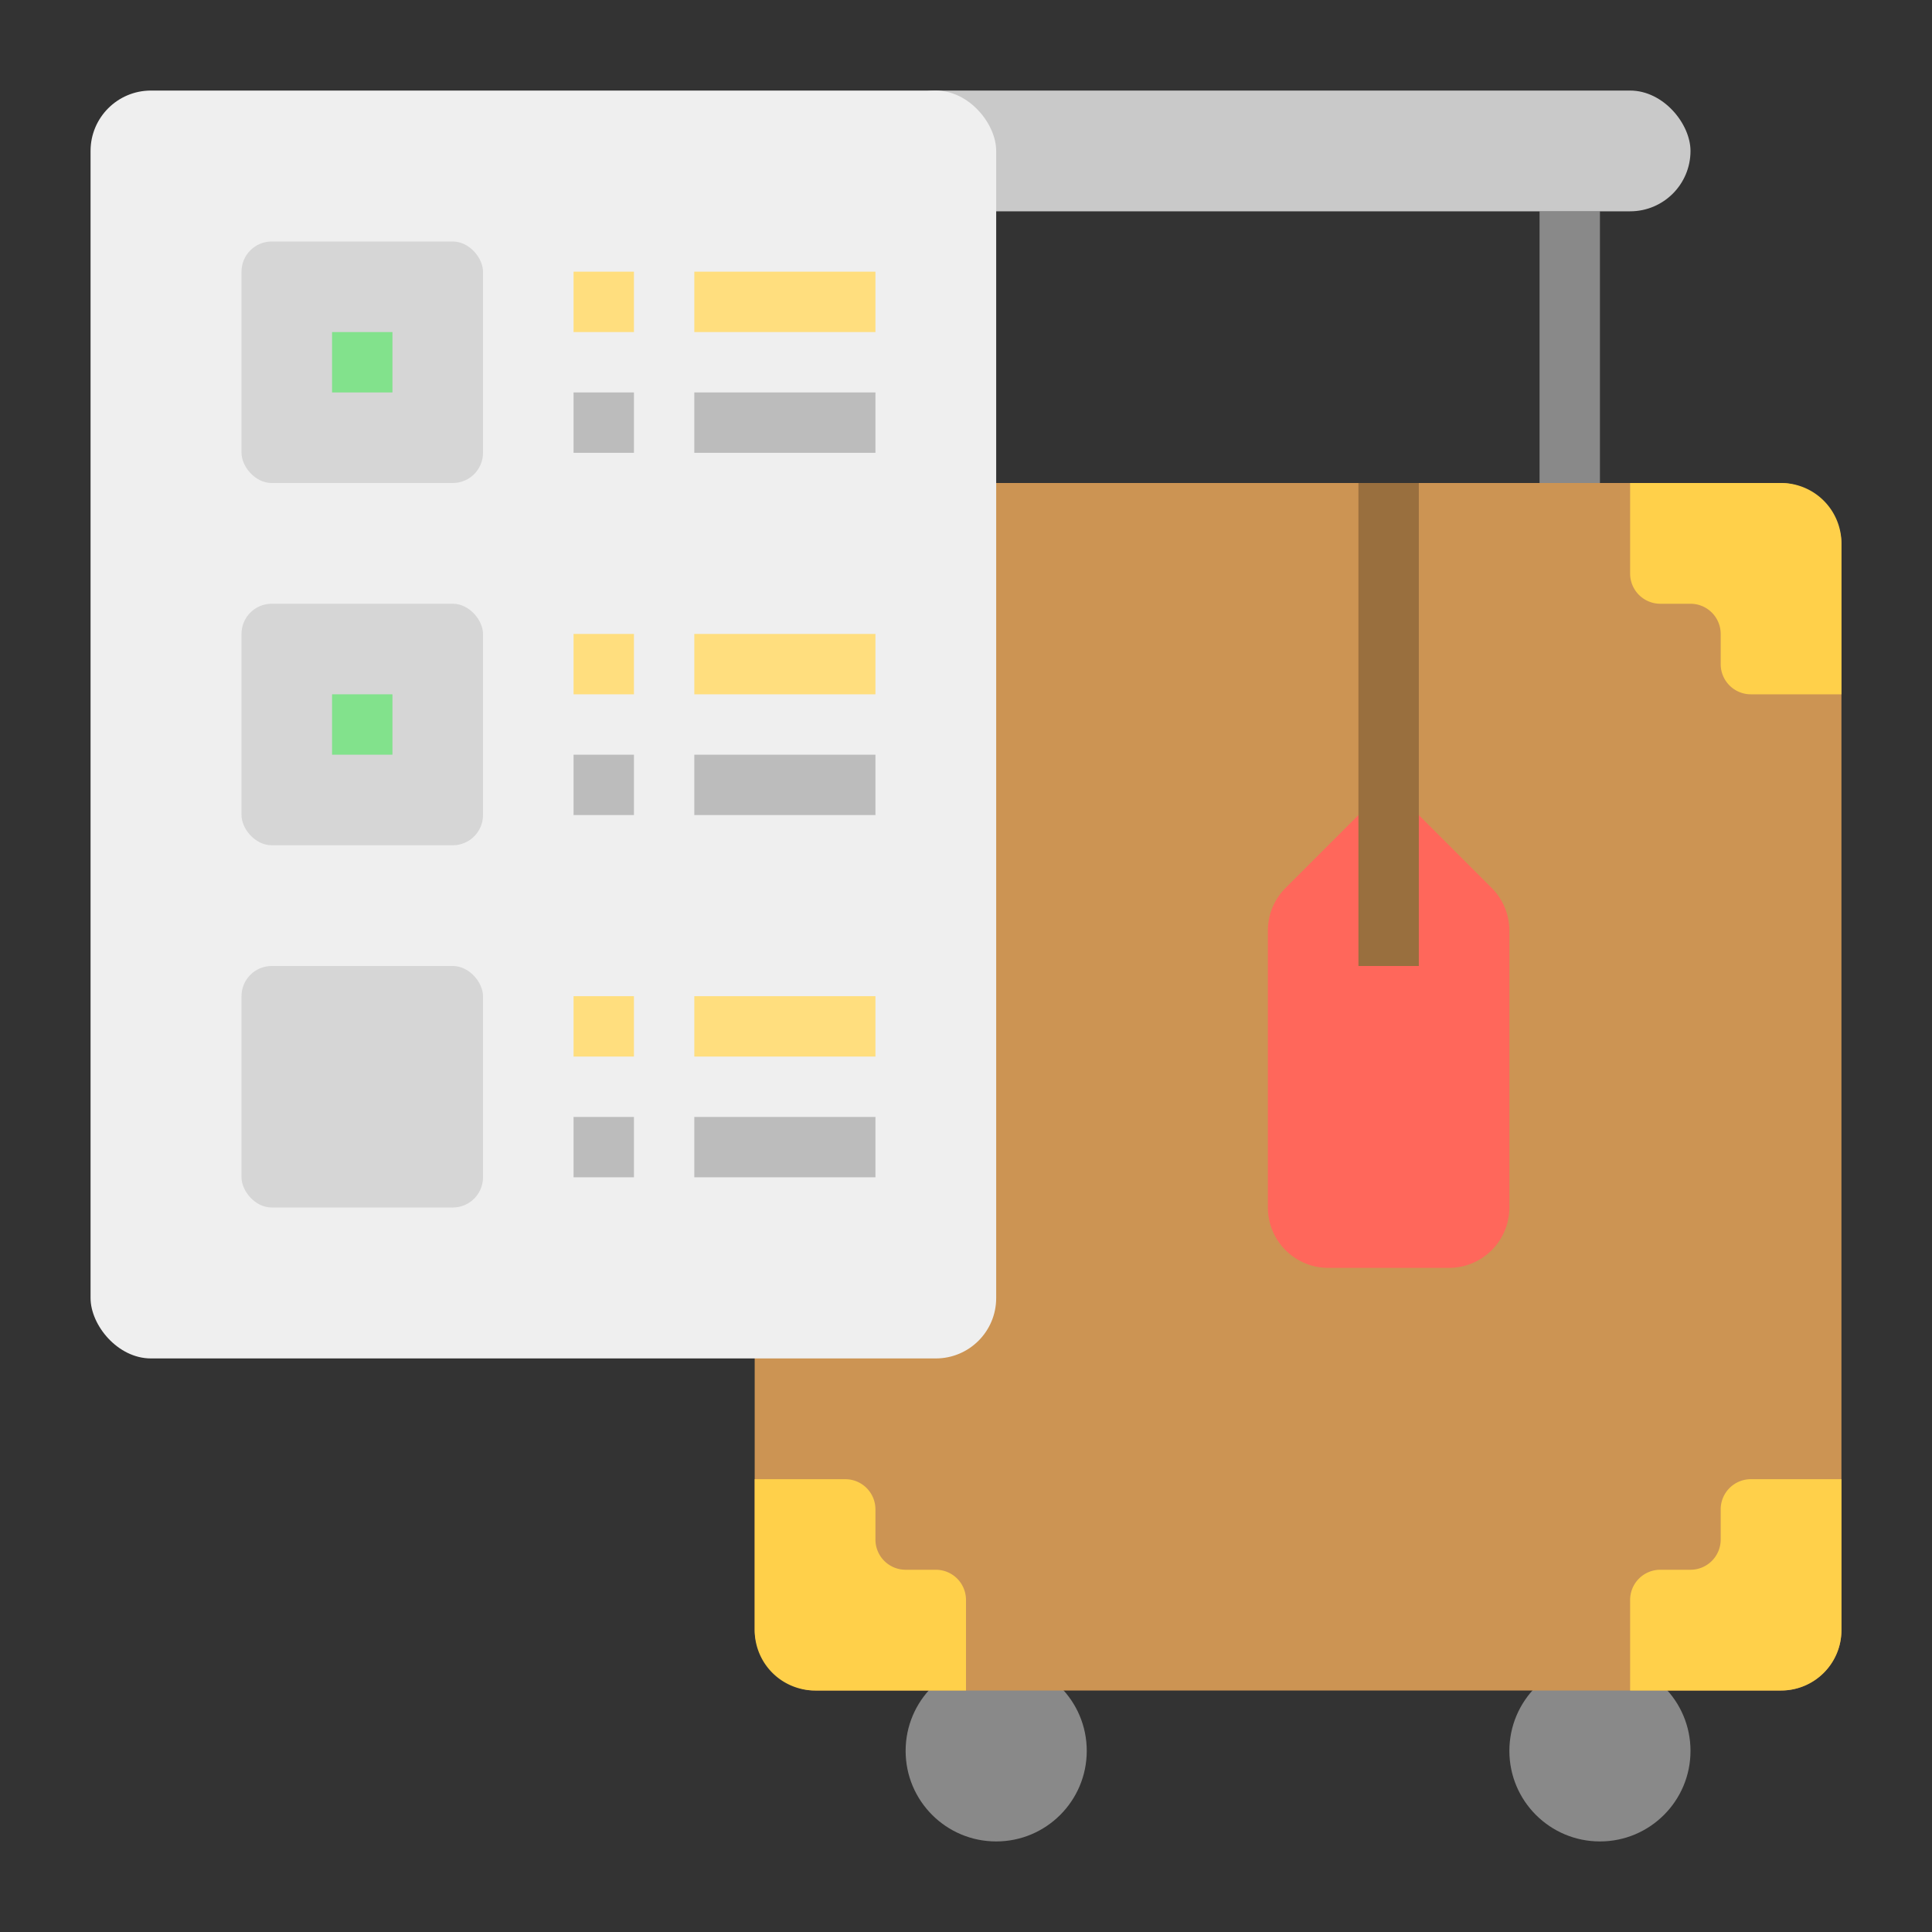 <svg id="Flat" height="512" viewBox="0 0 64 64" width="512" xmlns="http://www.w3.org/2000/svg"><rect x="0" y="0" width="64" height="64" fill="#333333" stroke="none"/><circle cx="33" cy="58" fill="#898989" r="3"/><circle cx="53" cy="58" fill="#898989" r="3"/><rect fill="#cc9453" height="40" rx="2" width="36" x="25" y="16"/><path d="m51 7h2v9h-2z" fill="#898989"/><rect fill="#c9c9c9" height="4" rx="2" width="27" x="29" y="3"/><path d="m48 42h-4a2 2 0 0 1 -2-2v-9.172a2 2 0 0 1 .586-1.414l3.414-3.414 3.414 3.414a2 2 0 0 1 .586 1.414v9.172a2 2 0 0 1 -2 2z" fill="#ff675b"/><path d="m45 16h2v16h-2z" fill="#996f3e"/><g fill="#ffd04a"><path d="m61 23h-3a1 1 0 0 1 -1-1v-1a1 1 0 0 0 -1-1h-1a1 1 0 0 1 -1-1v-3h5a2 2 0 0 1 2 2z"/><path d="m32 56v-3a1 1 0 0 0 -1-1h-1a1 1 0 0 1 -1-1v-1a1 1 0 0 0 -1-1h-3v5a2 2 0 0 0 2 2z"/><path d="m54 56v-3a1 1 0 0 1 1-1h1a1 1 0 0 0 1-1v-1a1 1 0 0 1 1-1h3v5a2 2 0 0 1 -2 2z"/></g><rect fill="#efefef" height="42" rx="2" width="30" x="3" y="3"/><rect fill="#d6d6d6" height="8" rx="1" width="8" x="8" y="8"/><path d="m11 11h2v2h-2z" fill="#82e28c"/><rect fill="#d6d6d6" height="8" rx="1" width="8" x="8" y="20"/><path d="m11 23h2v2h-2z" fill="#82e28c"/><rect fill="#d6d6d6" height="8" rx="1" width="8" x="8" y="32"/><path d="m19 9h2v2h-2z" fill="#ffde7e"/><path d="m23 9h6v2h-6z" fill="#ffde7e"/><path d="m19 13h2v2h-2z" fill="#bcbcbc"/><path d="m23 13h6v2h-6z" fill="#bcbcbc"/><path d="m19 21h2v2h-2z" fill="#ffde7e"/><path d="m23 21h6v2h-6z" fill="#ffde7e"/><path d="m19 25h2v2h-2z" fill="#bcbcbc"/><path d="m23 25h6v2h-6z" fill="#bcbcbc"/><path d="m19 33h2v2h-2z" fill="#ffde7e"/><path d="m23 33h6v2h-6z" fill="#ffde7e"/><path d="m19 37h2v2h-2z" fill="#bcbcbc"/><path d="m23 37h6v2h-6z" fill="#bcbcbc"/></svg>